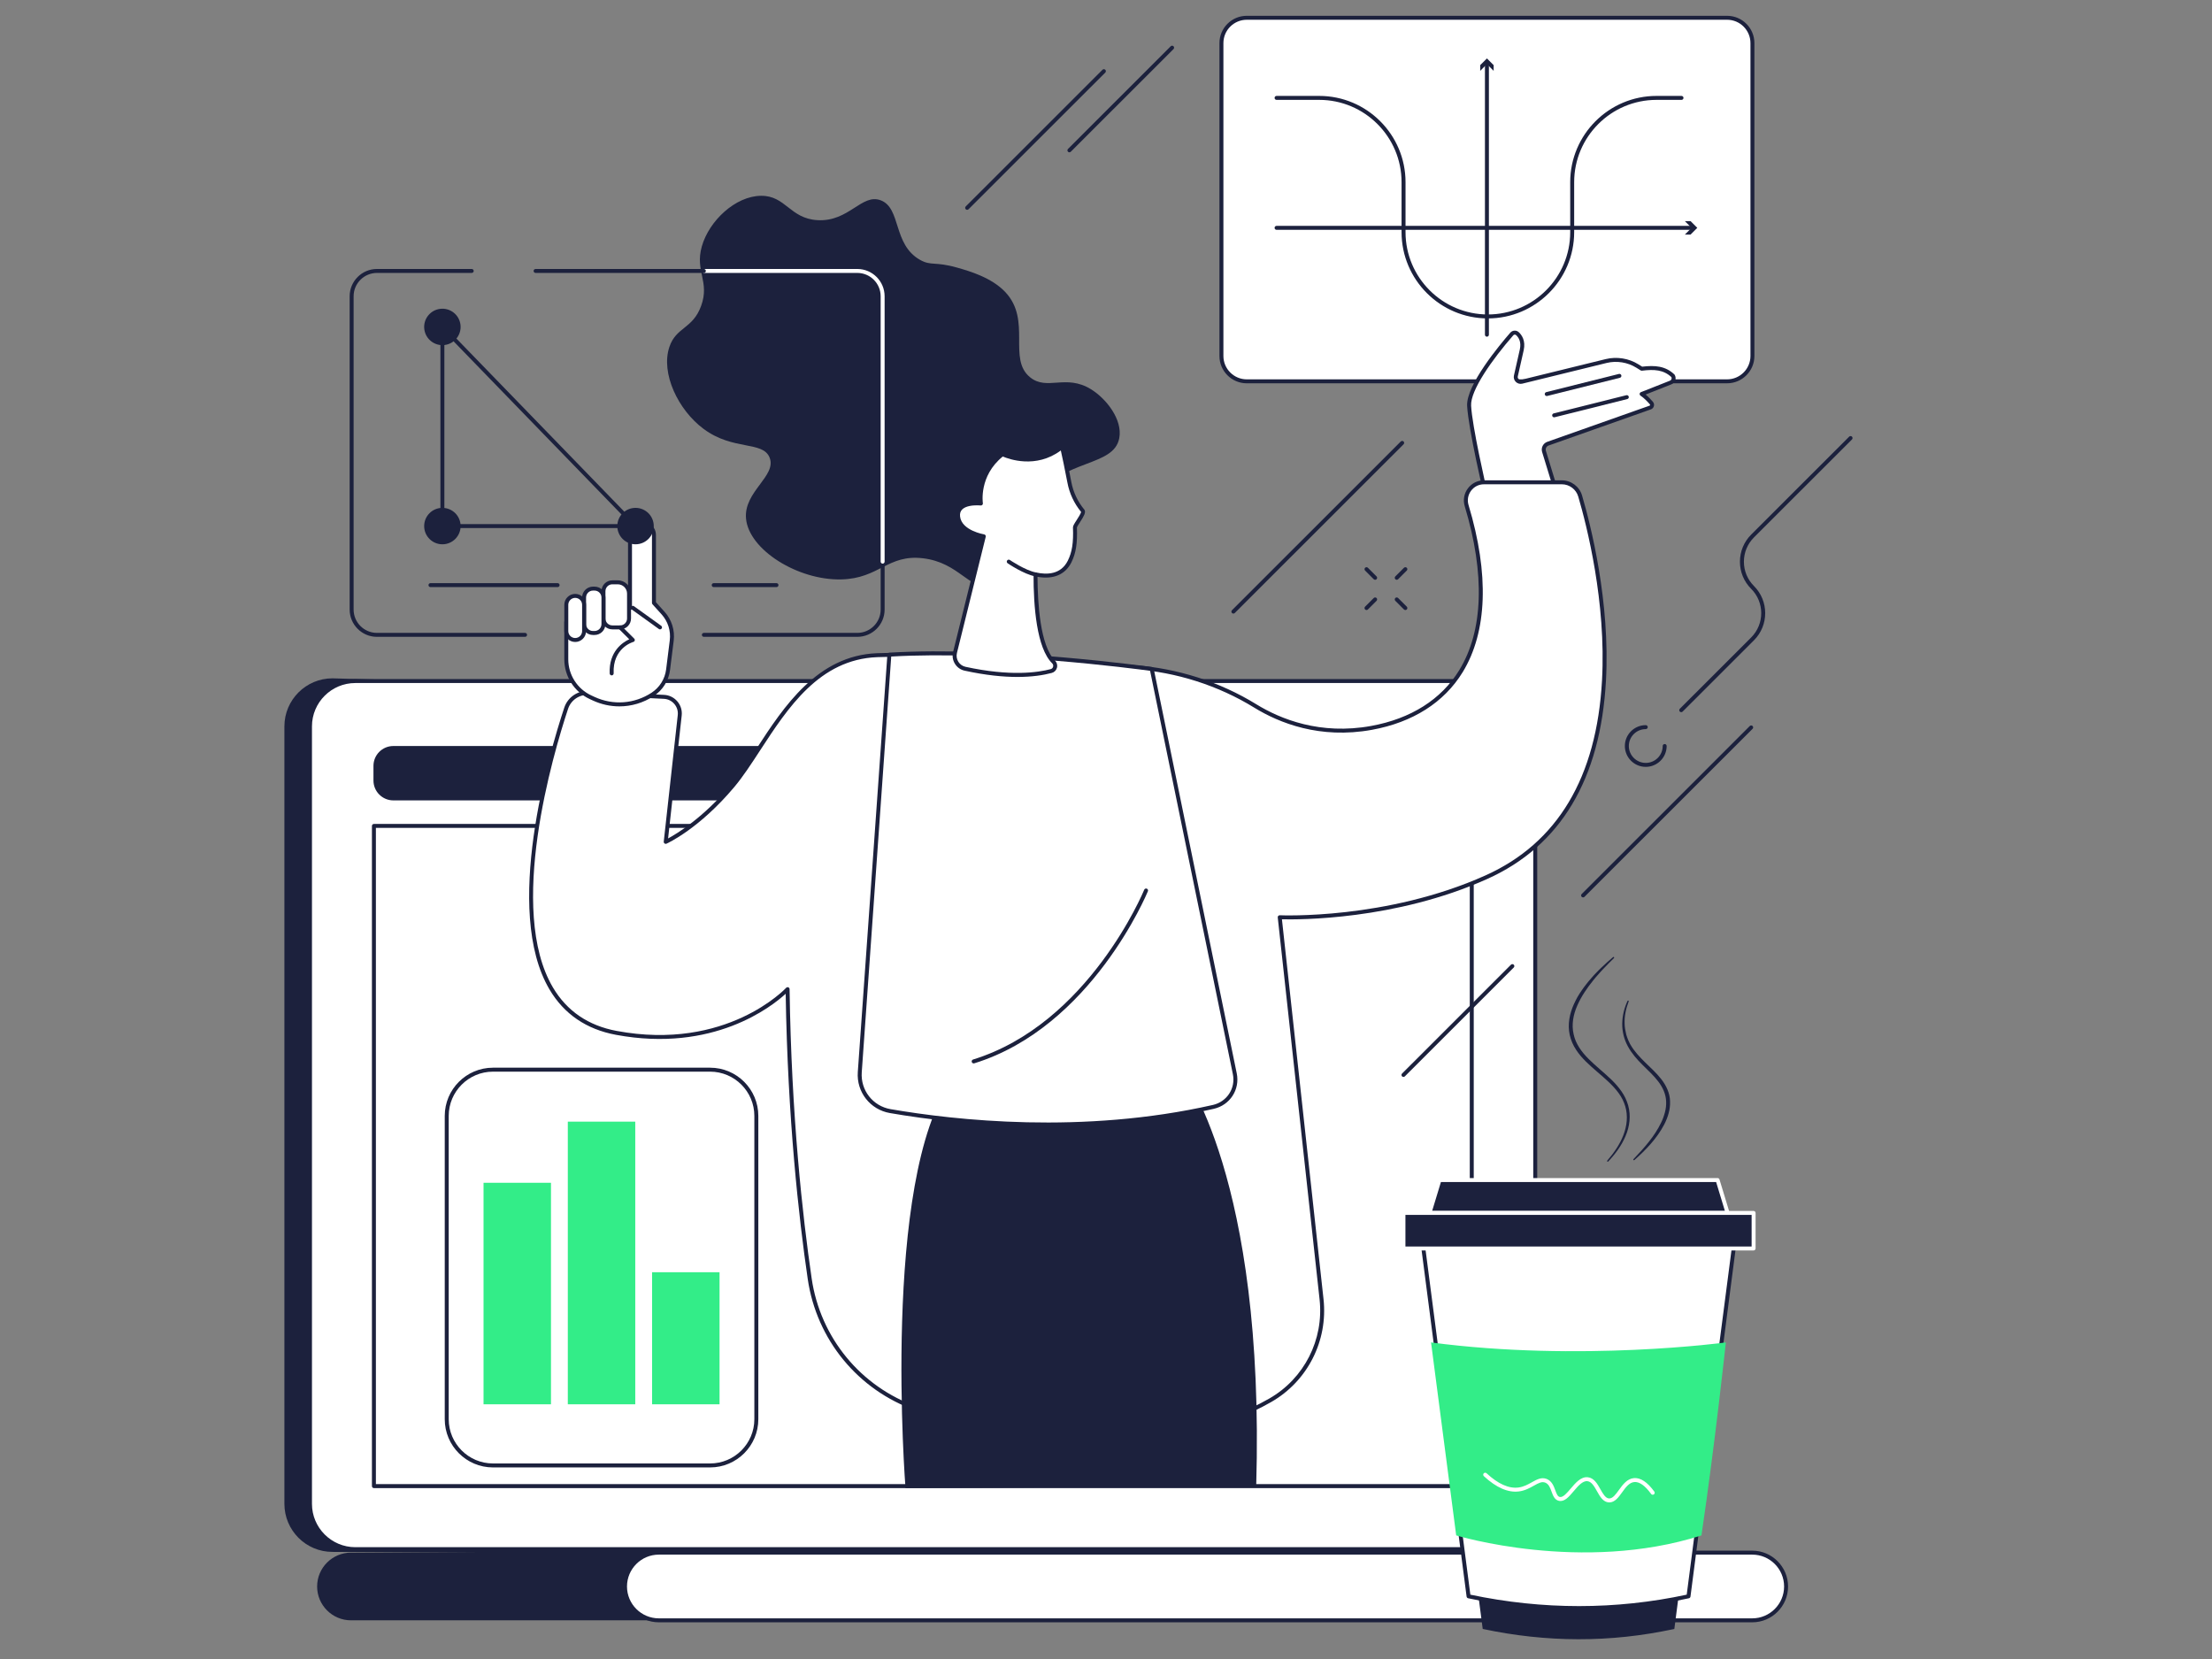 <svg width="560" height="420" viewBox="0 0 560 420" fill="none" xmlns="http://www.w3.org/2000/svg">
<rect x="0" y="0" width="560" height="420" fill="#808080" stroke="none"/>
<g clip-path="url(#clip0_1375_362)">
<g clip-path="url(#clip1_1375_362)">
<path d="M160.688 383.735C168.267 378.32 176.116 373.271 184.088 368.458C200.271 358.686 217.052 349.95 233.95 341.485C242.839 337.031 251.962 333.004 260.997 328.858C270.087 324.69 279.194 320.56 288.303 316.429C296.626 312.656 304.949 308.883 313.263 305.09C340.951 246.355 371.513 179.769 367.762 179.769L84.168 171.73C77.458 171.73 72 177.186 72 183.892V380.725C72 387.431 77.458 392.887 84.168 392.887L167.784 393.426C172.076 390.277 156.362 386.829 160.69 383.737L160.688 383.735Z" fill="#1C213D"/>
<path d="M377.186 172.418H89.956C83.615 172.418 78.476 177.555 78.476 183.892V380.723C78.476 387.06 83.615 392.197 89.956 392.197H377.186C383.526 392.197 388.666 387.06 388.666 380.723V183.892C388.666 177.555 383.526 172.418 377.186 172.418Z" fill="white"/>
<path d="M377.189 392.697H89.956C83.35 392.697 77.975 387.325 77.975 380.722V183.889C77.975 177.286 83.35 171.914 89.956 171.914H377.189C383.795 171.914 389.17 177.286 389.17 183.889V380.722C389.17 387.325 383.795 392.697 377.189 392.697ZM89.956 172.918C83.902 172.918 78.979 177.841 78.979 183.889V380.722C78.979 386.773 83.904 391.693 89.956 391.693H377.189C383.242 391.693 388.165 386.77 388.165 380.722V183.889C388.165 177.839 383.24 172.918 377.189 172.918H89.956Z" fill="#1C213D"/>
<path d="M206.114 393.073H88.857C84.129 393.073 80.285 396.918 80.285 401.641C80.285 406.364 84.132 410.209 88.857 410.209H209.617C214.344 410.209 206.116 393.07 206.116 393.07L206.114 393.073Z" fill="#1C213D"/>
<path d="M443.6 393.074H166.804C162.07 393.074 158.232 396.91 158.232 401.642C158.232 406.374 162.07 410.21 166.804 410.21H443.6C448.334 410.21 452.172 406.374 452.172 401.642C452.172 396.91 448.334 393.074 443.6 393.074Z" fill="white"/>
<path d="M443.6 410.713H166.804C161.8 410.713 157.729 406.643 157.729 401.642C157.729 396.64 161.8 392.57 166.804 392.57H443.6C448.604 392.57 452.675 396.64 452.675 401.642C452.675 406.643 448.604 410.713 443.6 410.713ZM166.804 393.574C162.353 393.574 158.733 397.192 158.733 401.642C158.733 406.091 162.353 409.709 166.804 409.709H443.6C448.051 409.709 451.671 406.091 451.671 401.642C451.671 397.192 448.051 393.574 443.6 393.574H166.804Z" fill="#1C213D"/>
<path d="M367.56 188.863H99.582C96.801 188.863 94.547 191.117 94.547 193.896V197.598C94.547 200.377 96.801 202.631 99.582 202.631H367.56C370.342 202.631 372.596 200.377 372.596 197.598V193.896C372.596 191.117 370.342 188.863 367.56 188.863Z" fill="#1C213D"/>
<path d="M363.701 198.99C365.484 198.569 366.588 196.784 366.167 195.002C365.746 193.22 363.96 192.117 362.177 192.537C360.394 192.958 359.29 194.743 359.711 196.525C360.132 198.307 361.918 199.411 363.701 198.99Z" fill="white"/>
<path d="M372.596 209.092H94.661V376.23H372.596V209.092Z" fill="white"/>
<path d="M372.596 376.733H94.661C94.385 376.733 94.16 376.509 94.16 376.232V209.095C94.16 208.818 94.385 208.594 94.661 208.594H372.598C372.874 208.594 373.099 208.818 373.099 209.095V376.232C373.099 376.509 372.874 376.733 372.598 376.733H372.596ZM95.162 375.729H372.095V209.593H95.162V375.729Z" fill="#1C213D"/>
<path d="M434.715 329.016H364.538L375.371 412.39C391.455 415.815 407.623 415.921 423.882 412.39L434.715 329.016Z" fill="#1C213D"/>
<path d="M439.901 308.43H359.352L371.787 404.128C390.249 408.06 408.805 408.179 427.468 404.128L439.903 308.43H439.901Z" fill="white"/>
<path d="M399.763 407.611C390.426 407.611 381.045 406.614 371.684 404.622C371.475 404.577 371.318 404.407 371.291 404.195L358.856 308.498C358.838 308.354 358.88 308.21 358.977 308.102C359.071 307.995 359.211 307.932 359.354 307.932H439.904C440.047 307.932 440.184 307.995 440.281 308.102C440.375 308.21 440.42 308.356 440.402 308.498L427.967 404.195C427.94 404.407 427.783 404.575 427.576 404.622C418.393 406.617 409.101 407.614 399.763 407.614V407.611ZM372.239 403.713C390.588 407.571 409.016 407.571 427.017 403.713L439.333 308.931H359.925L372.239 403.71V403.713Z" fill="#1C213D"/>
<path d="M434.832 298.742H364.424L361.891 307.068H437.362L434.832 298.742Z" fill="#1C213D"/>
<path d="M437.362 307.569H361.891C361.731 307.569 361.583 307.493 361.489 307.367C361.394 307.239 361.365 307.075 361.412 306.922L363.942 298.599C364.008 298.388 364.201 298.244 364.423 298.244H434.832C435.052 298.244 435.247 298.388 435.313 298.599L437.845 306.922C437.892 307.075 437.863 307.239 437.769 307.367C437.674 307.495 437.524 307.569 437.366 307.569H437.362ZM362.57 306.565H436.685L434.459 299.244H364.794L362.567 306.565H362.57Z" fill="white"/>
<path d="M443.95 307.068H355.305V316.07H443.95V307.068Z" fill="#1C213D"/>
<path d="M443.95 316.572H355.305C355.028 316.572 354.804 316.347 354.804 316.071V307.069C354.804 306.793 355.028 306.568 355.305 306.568H443.95C444.226 306.568 444.451 306.793 444.451 307.069V316.071C444.451 316.347 444.226 316.572 443.95 316.572ZM355.806 315.568H443.447V307.57H355.806V315.568Z" fill="white"/>
<path d="M362.289 339.857L368.657 388.708C368.657 388.708 400.43 398.395 430.751 388.708C434.238 365.061 436.924 339.857 436.924 339.857C436.924 339.857 400.088 344.855 362.289 339.857Z" fill="#33ED88"/>
<path d="M407.425 380.359C407.391 380.359 407.358 380.359 407.326 380.357C405.861 380.292 405.066 378.883 404.297 377.52C403.594 376.271 402.927 375.092 401.873 374.982C400.657 374.854 399.511 376.206 398.401 377.516C397.19 378.944 396.046 380.296 394.628 379.95C393.554 379.69 393.17 378.641 392.799 377.626C392.44 376.64 392.098 375.71 391.21 375.355C390.361 375.016 389.593 375.407 388.31 376.128C387.265 376.714 386.078 377.379 384.539 377.578C381.798 377.933 378.811 376.628 375.657 373.709C375.454 373.52 375.441 373.203 375.63 372.999C375.818 372.795 376.135 372.783 376.34 372.972C379.268 375.683 381.982 376.898 384.411 376.584C385.757 376.411 386.851 375.795 387.817 375.254C389.067 374.553 390.244 373.893 391.581 374.425C392.887 374.946 393.361 376.242 393.741 377.282C394.096 378.252 394.347 378.852 394.864 378.975C395.68 379.171 396.673 378.001 397.635 376.867C398.853 375.431 400.237 373.794 401.978 373.985C403.549 374.149 404.412 375.678 405.171 377.028C405.834 378.205 406.461 379.317 407.371 379.355C408.288 379.377 409.036 378.34 409.843 377.224C410.816 375.874 411.919 374.344 413.676 374.201C415.335 374.064 417.058 375.216 418.817 377.621C418.981 377.844 418.932 378.158 418.707 378.322C418.485 378.486 418.17 378.436 418.006 378.212C416.467 376.105 415.038 375.092 413.759 375.198C412.463 375.306 411.544 376.579 410.659 377.808C409.755 379.061 408.82 380.357 407.43 380.357L407.425 380.359Z" fill="white"/>
<path d="M408.605 242.548C407.697 243.462 406.766 244.345 405.899 245.29C405.452 245.748 405.025 246.229 404.609 246.714L403.971 247.43L403.365 248.172C401.762 250.152 400.311 252.273 399.311 254.577C398.295 256.861 397.823 259.415 398.385 261.813C398.879 264.232 400.403 266.316 402.187 268.095C403.976 269.892 406.02 271.473 407.899 273.285C408.841 274.188 409.721 275.178 410.481 276.263C411.245 277.346 411.836 278.568 412.195 279.854C412.926 282.442 412.566 285.233 411.526 287.632C410.499 290.055 408.919 292.175 407.144 294.055C407.081 294.123 406.975 294.125 406.908 294.062C406.843 294.001 406.838 293.898 406.897 293.831C408.566 291.892 410.056 289.772 410.971 287.407C411.425 286.231 411.73 285 411.831 283.753C411.928 282.509 411.813 281.249 411.454 280.063C411.097 278.877 410.533 277.755 409.791 276.746C409.058 275.731 408.189 274.812 407.272 273.934C405.432 272.178 403.376 270.61 401.513 268.766C400.58 267.848 399.706 266.844 398.981 265.721C398.248 264.605 397.698 263.347 397.405 262.026C397.104 260.708 397.091 259.331 397.3 258.009C397.502 256.683 397.913 255.406 398.461 254.204C398.585 253.896 398.731 253.602 398.888 253.312C399.041 253.02 399.185 252.724 399.349 252.439C399.691 251.879 400.014 251.307 400.403 250.779L400.965 249.975C401.158 249.712 401.365 249.461 401.562 249.202L402.167 248.437L402.805 247.7L403.445 246.965L404.115 246.26C404.562 245.791 405.018 245.328 405.495 244.89C406.418 243.983 407.4 243.138 408.38 242.296C408.45 242.236 408.555 242.245 408.614 242.314C408.67 242.379 408.667 242.478 408.607 242.541L408.602 242.546L408.605 242.548Z" fill="#1C213D"/>
<path d="M412.326 253.527C411.636 255.331 411.227 257.244 411.294 259.149C411.303 260.103 411.51 261.035 411.721 261.954C411.881 262.399 411.998 262.857 412.191 263.288L412.494 263.928C412.593 264.144 412.692 264.357 412.825 264.552C413.771 266.196 415.101 267.591 416.476 268.948C417.853 270.306 419.341 271.609 420.577 273.206C421.804 274.778 422.77 276.743 422.799 278.832C422.882 280.907 422.231 282.904 421.325 284.676C419.467 288.235 416.68 291.106 413.762 293.693C413.694 293.754 413.591 293.747 413.532 293.679C413.476 293.617 413.478 293.52 413.537 293.459C414.883 292.053 416.197 290.616 417.399 289.102C418.606 287.595 419.68 285.983 420.507 284.271C420.936 283.422 421.255 282.529 421.491 281.626C421.734 280.723 421.849 279.793 421.808 278.874C421.752 277.024 420.959 275.288 419.813 273.796C418.671 272.289 417.222 270.987 415.836 269.599C414.442 268.22 413.103 266.708 412.139 264.936C411.166 263.176 410.665 261.15 410.69 259.155C410.712 257.154 411.207 255.189 412.029 253.401C412.067 253.321 412.164 253.285 412.245 253.321C412.323 253.357 412.359 253.446 412.33 253.527H412.326Z" fill="#1C213D"/>
<path d="M315.634 4.5H437.238C440.777 4.5 443.651 7.373 443.651 10.91V90.125C443.651 93.662 440.777 96.535 437.238 96.535H315.634C312.095 96.535 309.221 93.662 309.221 90.125V10.91C309.221 7.373 312.095 4.5 315.634 4.5Z" fill="white"/>
<path d="M437.238 97.039H315.634C311.821 97.039 308.72 93.939 308.72 90.128V10.911C308.72 7.099 311.821 4 315.634 4H437.238C441.052 4 444.152 7.099 444.152 10.911V90.126C444.152 93.937 441.052 97.037 437.238 97.037V97.039ZM315.636 5.004C312.378 5.004 309.724 7.654 309.724 10.913V90.128C309.724 93.385 312.376 96.037 315.636 96.037H437.241C440.499 96.037 443.153 93.387 443.153 90.128V10.911C443.153 7.654 440.501 5.002 437.241 5.002H315.636V5.004Z" fill="#1C213D"/>
<path d="M376.436 85.238C376.159 85.238 375.935 85.014 375.935 84.737V15.936C375.935 15.66 376.159 15.435 376.436 15.435C376.712 15.435 376.937 15.66 376.937 15.936V84.737C376.937 85.014 376.712 85.238 376.436 85.238Z" fill="#1C213D"/>
<path d="M374.735 17.933L376.436 16.233L378.139 17.933V16.489L376.436 14.789L374.735 16.489V17.933Z" fill="#1C213D"/>
<path d="M428.547 58.183H323.179C322.903 58.183 322.678 57.959 322.678 57.682C322.678 57.406 322.903 57.182 323.179 57.182H428.547C428.823 57.182 429.048 57.406 429.048 57.682C429.048 57.959 428.823 58.183 428.547 58.183Z" fill="#1C213D"/>
<path d="M426.549 59.383L428.25 57.681L426.549 55.98H427.994L429.695 57.681L427.994 59.383H426.549Z" fill="#1C213D"/>
<path d="M376.674 80.61C364.626 80.61 354.826 70.814 354.826 58.773V46.12C354.826 34.632 345.474 25.285 333.981 25.285H323.179C322.903 25.285 322.678 25.06 322.678 24.784C322.678 24.508 322.903 24.283 323.179 24.283H333.981C346.029 24.283 355.831 34.08 355.831 46.122V58.776C355.831 70.264 365.183 79.611 376.677 79.611C388.17 79.611 397.522 70.266 397.522 58.776V46.122C397.522 34.08 407.324 24.283 419.37 24.283H425.698C425.974 24.283 426.199 24.508 426.199 24.784C426.199 25.06 425.974 25.285 425.698 25.285H419.37C407.876 25.285 398.524 34.632 398.524 46.12V58.773C398.524 70.814 388.723 80.61 376.674 80.61Z" fill="#1C213D"/>
<path d="M250.428 148.027C245.448 149.574 242.911 142.448 233.698 141.339C224.726 140.258 222.609 146.477 212.956 146.688C201.952 146.931 189.601 139.185 188.868 131.306C188.23 124.443 196.692 120.515 194.838 115.852C193.131 111.554 185.65 114.161 178.138 108.593C171.692 103.816 167.229 94.505 169.463 87.835C171.161 82.761 175.361 83.305 177.491 77.468C179.75 71.28 175.889 68.702 177.673 62.391C179.511 55.891 186.194 49.632 192.654 49.569C198.917 49.506 199.941 55.314 206.932 55.734C214.94 56.217 218.176 48.868 222.991 50.719C228.184 52.713 226 61.863 232.896 65.773C235.768 67.401 236.584 66.114 242.397 67.774C245.36 68.621 251.048 70.245 254.542 73.98C261.236 81.137 255.016 90.867 260.8 95.529C265.107 99.003 269.813 94.61 276.19 98.538C280.131 100.964 284.239 106.278 283.358 110.92C281.969 118.224 269.714 116.003 261.135 126.293C253.275 135.722 256.409 146.17 250.43 148.029L250.428 148.027Z" fill="#1C213D"/>
<path d="M167.096 228.255C167.081 228.255 167.063 228.255 167.047 228.253C166.771 228.226 166.571 227.981 166.598 227.705L168.038 213.08C168.065 212.804 168.305 212.608 168.586 212.631C168.863 212.658 169.063 212.902 169.036 213.179L167.595 227.804C167.571 228.062 167.35 228.258 167.096 228.258V228.255Z" fill="#1C213D"/>
<path d="M423.54 95.155C421.302 93.035 418.685 92.97 415.624 93.349L414.546 92.675C412.179 91.198 409.317 90.739 406.609 91.404L385.269 96.642C384.375 96.862 383.564 96.067 383.766 95.168C384.173 93.378 384.784 90.692 385.256 88.57C385.739 86.398 384.88 85.12 384.157 84.464C383.743 84.089 383.105 84.13 382.739 84.55C380.377 87.256 371.654 97.612 371.931 102.735C372.25 108.657 376.315 125.901 376.315 125.901H394.453L390.896 114.29C390.646 113.477 391.082 112.61 391.887 112.327L417.784 103.173C418.249 103.009 418.404 102.429 418.082 102.052C417.507 101.378 416.597 100.417 415.606 99.748L422.97 96.839C423.639 96.574 423.913 95.775 423.545 95.155H423.54Z" fill="white"/>
<path d="M394.448 126.402H376.31C376.077 126.402 375.874 126.242 375.823 126.015C375.656 125.31 371.744 108.661 371.425 102.761C371.142 97.501 379.721 87.24 382.357 84.221C382.624 83.914 382.997 83.732 383.402 83.709C383.802 83.678 384.193 83.822 384.492 84.093C385.197 84.736 386.298 86.184 385.743 88.68C385.271 90.802 384.66 93.49 384.254 95.28C384.195 95.534 384.269 95.783 384.454 95.965C384.64 96.147 384.892 96.217 385.146 96.154L406.486 90.916C409.308 90.222 412.344 90.71 414.809 92.248L415.739 92.828C418.988 92.444 421.626 92.648 423.884 94.788C423.918 94.82 423.947 94.856 423.97 94.896C424.219 95.318 424.273 95.826 424.114 96.289C423.954 96.754 423.603 97.122 423.147 97.302L416.615 99.882C417.35 100.491 417.999 101.187 418.456 101.721C418.714 102.025 418.808 102.433 418.705 102.817C418.602 103.199 418.318 103.507 417.943 103.639L392.046 112.794C391.496 112.989 391.197 113.578 391.368 114.137L394.925 125.748C394.972 125.901 394.943 126.065 394.848 126.193C394.754 126.321 394.603 126.397 394.444 126.397L394.448 126.402ZM376.71 125.398H393.77L390.413 114.436C390.085 113.362 390.655 112.228 391.716 111.853L417.613 102.698C417.698 102.667 417.73 102.6 417.739 102.561C417.75 102.523 417.757 102.449 417.696 102.377C417.132 101.717 416.26 100.796 415.321 100.163C415.166 100.06 415.083 99.878 415.103 99.693C415.123 99.509 415.245 99.35 415.418 99.282L422.781 96.374C422.963 96.302 423.105 96.154 423.168 95.97C423.224 95.803 423.213 95.624 423.138 95.467C421.13 93.603 418.795 93.463 415.687 93.847C415.573 93.861 415.458 93.836 415.359 93.775L414.281 93.102C412.043 91.705 409.292 91.265 406.728 91.891L385.388 97.129C384.797 97.275 384.186 97.106 383.752 96.679C383.321 96.255 383.141 95.649 383.276 95.058C383.683 93.268 384.294 90.584 384.766 88.462C385.188 86.562 384.485 85.441 383.82 84.835C383.721 84.747 383.595 84.7 383.463 84.709C383.328 84.716 383.204 84.778 383.117 84.879C377.814 90.952 372.223 98.826 372.432 102.707C372.717 108.028 376.113 122.813 376.713 125.398H376.71Z" fill="#1C213D"/>
<path d="M393.453 105.647C393.228 105.647 393.024 105.495 392.968 105.268C392.9 104.998 393.064 104.726 393.332 104.659L411.733 100.055C412.002 99.985 412.274 100.152 412.342 100.419C412.409 100.688 412.245 100.96 411.978 101.027L393.577 105.632C393.536 105.643 393.496 105.647 393.455 105.647H393.453Z" fill="#1C213D"/>
<path d="M391.579 100.26C391.354 100.26 391.149 100.107 391.093 99.88C391.026 99.611 391.19 99.339 391.457 99.272L409.858 94.668C410.128 94.6 410.4 94.764 410.467 95.031C410.535 95.301 410.371 95.573 410.103 95.64L391.702 100.244C391.662 100.255 391.621 100.26 391.581 100.26H391.579Z" fill="#1C213D"/>
<path d="M149.051 175.43C154.203 175.74 162.839 176.164 168.09 176.418C170.523 176.535 172.348 178.677 172.081 181.099L168.535 213.13C168.535 213.13 176.638 209.487 185.513 198.922C194.387 188.357 202.382 166.639 222.036 165.871C234.541 165.382 265.916 167.383 287.088 168.903C297.961 169.685 308.506 173.016 317.791 178.727C324.537 182.875 334.554 186.583 347.223 184.279C370.479 180.05 380.984 160.153 371.302 128.017C370.414 125.075 372.607 122.105 375.684 122.105H395.408C397.549 122.105 399.432 123.516 400.035 125.571C404.529 140.89 419.546 202.628 376.31 222.066C350.796 233.538 323.977 232.215 323.977 232.215L334.57 328.949C335.702 339.286 330.615 349.326 321.591 354.498C312.117 359.926 297.31 364.912 275.28 364.182C256.888 363.574 242.594 360.317 232.042 356.614C217.605 351.545 207.202 338.866 204.988 323.734C202.604 307.437 199.847 282.162 199.393 250.425C199.393 250.425 184.448 266.786 156.012 261.491C120.893 254.948 137.894 195.733 143.332 179.306C144.139 176.867 146.485 175.282 149.051 175.437V175.43Z" fill="white"/>
<path d="M279.601 364.752C278.174 364.752 276.729 364.727 275.264 364.68C259.328 364.152 244.731 361.596 231.876 357.082C217.237 351.941 206.743 339.189 204.491 323.8C202.218 308.261 199.418 283.185 198.908 251.588C195.321 254.876 180.538 266.561 155.92 261.977C148.448 260.585 142.795 256.722 139.114 250.496C127.29 230.483 138.988 190.822 142.856 179.144C143.732 176.494 146.303 174.76 149.082 174.93C154.311 175.245 163.252 175.683 168.117 175.916C169.431 175.979 170.627 176.566 171.48 177.565C172.337 178.567 172.728 179.84 172.581 181.152L169.137 212.26C171.391 211.049 178.042 207.036 185.129 198.598C187.27 196.049 189.374 192.821 191.6 189.405C198.411 178.96 206.889 165.958 222.016 165.367C234.258 164.889 264.179 166.753 287.124 168.399C298.114 169.188 308.812 172.61 318.054 178.295C324.222 182.088 334.273 186.12 347.133 183.782C357.184 181.953 364.895 177.069 369.434 169.655C375.524 159.708 376.002 145.359 370.821 128.16C370.351 126.599 370.639 124.955 371.61 123.648C372.576 122.347 374.061 121.602 375.683 121.602H395.408C397.754 121.602 399.855 123.176 400.518 125.429C402.704 132.88 407.672 152.366 406.573 172.301C405.198 197.277 395.086 214.173 376.517 222.521C353.258 232.978 328.624 232.837 324.539 232.733L335.068 328.892C336.223 339.443 331.031 349.662 321.84 354.931C310.454 361.455 296.26 364.754 279.598 364.754L279.601 364.752ZM199.393 249.919C199.454 249.919 199.512 249.93 199.571 249.953C199.764 250.024 199.892 250.209 199.894 250.413C200.352 282.505 203.188 307.957 205.485 323.656C207.682 338.675 217.922 351.119 232.209 356.137C244.967 360.617 259.463 363.155 275.298 363.678C293.649 364.282 309.144 361.051 321.341 354.059C330.186 348.99 335.183 339.153 334.073 328.999L323.481 232.266C323.465 232.12 323.514 231.974 323.613 231.869C323.714 231.761 323.856 231.705 324.004 231.711C324.271 231.727 351.002 232.893 376.108 221.605C394.307 213.423 404.221 196.815 405.573 172.244C406.661 152.465 401.729 133.112 399.556 125.709C399.019 123.881 397.316 122.603 395.41 122.603H375.686C374.385 122.603 373.194 123.203 372.418 124.245C371.639 125.294 371.407 126.614 371.785 127.868C377.052 145.35 376.537 159.98 370.293 170.176C365.599 177.841 357.653 182.888 347.315 184.768C334.143 187.164 323.849 183.034 317.53 179.148C308.423 173.547 297.885 170.176 287.054 169.399C264.134 167.753 234.256 165.893 222.059 166.369C207.451 166.94 199.478 179.166 192.445 189.953C190.2 193.394 188.081 196.646 185.9 199.242C177.053 209.776 169.078 213.434 168.744 213.585C168.58 213.659 168.389 213.639 168.242 213.533C168.096 213.427 168.02 213.252 168.038 213.073L171.584 181.042C171.698 180.008 171.391 179.007 170.716 178.216C170.045 177.428 169.103 176.968 168.069 176.918C163.202 176.685 154.257 176.244 149.024 175.93C146.676 175.779 144.545 177.239 143.811 179.458C139.977 191.036 128.371 230.337 139.982 249.986C143.507 255.951 148.932 259.655 156.106 260.991C183.945 266.179 198.878 250.242 199.024 250.083C199.121 249.977 199.256 249.919 199.395 249.919H199.393Z" fill="#1C213D"/>
<path d="M167.863 155.2L165.557 152.646V135.454C165.557 133.78 164.2 132.424 162.526 132.424C160.852 132.424 159.495 133.78 159.495 135.454V153.967L143.363 157.475V166.925C143.363 171.042 145.756 174.784 149.493 176.513L150.295 176.884C155.133 179.123 160.784 178.705 165.24 175.779C167.391 174.366 168.813 172.082 169.132 169.531L170.053 162.166C170.37 159.635 169.568 157.091 167.858 155.197L167.863 155.2Z" fill="white"/>
<path d="M156.792 178.827C154.52 178.827 152.237 178.335 150.086 177.34L149.284 176.97C145.383 175.166 142.862 171.223 142.862 166.926V157.475C142.862 157.24 143.026 157.035 143.258 156.986L158.994 153.563V135.454C158.994 133.507 160.578 131.924 162.526 131.924C164.474 131.924 166.058 133.507 166.058 135.454V152.456L168.233 154.866C170.042 156.869 170.889 159.555 170.555 162.235L169.633 169.599C169.296 172.301 167.795 174.708 165.517 176.204C162.863 177.947 159.836 178.829 156.789 178.829L156.792 178.827ZM143.867 157.88V166.926C143.867 170.834 146.159 174.419 149.707 176.06L150.509 176.431C155.223 178.612 160.627 178.212 164.969 175.362C167 174.028 168.337 171.881 168.64 169.471L169.561 162.106C169.86 159.717 169.105 157.323 167.492 155.535L165.187 152.981C165.103 152.889 165.056 152.77 165.056 152.645V135.452C165.056 134.057 163.921 132.923 162.526 132.923C161.131 132.923 159.996 134.057 159.996 135.452V153.965C159.996 154.201 159.832 154.405 159.6 154.455L143.864 157.877L143.867 157.88Z" fill="#1C213D"/>
<path d="M155.025 147.42H156.398C157.973 147.42 159.252 148.698 159.252 150.272V156.581C159.252 157.823 158.243 158.831 157 158.831H155.027C153.785 158.831 152.776 157.823 152.776 156.581V149.673C152.776 148.431 153.785 147.422 155.027 147.422L155.025 147.42Z" fill="white"/>
<path d="M156.998 159.335H155.025C153.506 159.335 152.271 158.1 152.271 156.582V149.673C152.271 148.155 153.506 146.92 155.025 146.92H156.398C158.248 146.92 159.753 148.425 159.753 150.273V156.582C159.753 158.1 158.517 159.335 156.998 159.335ZM155.025 147.924C154.059 147.924 153.275 148.708 153.275 149.673V156.582C153.275 157.548 154.061 158.331 155.025 158.331H156.998C157.964 158.331 158.749 157.548 158.749 156.582V150.273C158.749 148.977 157.695 147.924 156.396 147.924H155.023H155.025Z" fill="#1C213D"/>
<path d="M150.52 149.014H150.123C148.879 149.014 147.871 150.021 147.871 151.264V158C147.871 159.242 148.879 160.25 150.123 160.25H150.52C151.764 160.25 152.772 159.242 152.772 158V151.264C152.772 150.021 151.764 149.014 150.52 149.014Z" fill="white"/>
<path d="M150.52 160.754H150.123C148.604 160.754 147.368 159.519 147.368 158V151.267C147.368 149.749 148.604 148.514 150.123 148.514H150.52C152.039 148.514 153.275 149.749 153.275 151.267V158C153.275 159.519 152.039 160.754 150.52 160.754ZM150.123 149.515C149.156 149.515 148.372 150.299 148.372 151.265V157.998C148.372 158.964 149.156 159.748 150.123 159.748H150.52C151.486 159.748 152.271 158.964 152.271 157.998V151.265C152.271 150.299 151.486 149.515 150.52 149.515H150.123Z" fill="#1C213D"/>
<path d="M145.62 162.026C144.375 162.026 143.368 161.017 143.368 159.775V153.112C143.368 151.867 144.377 150.861 145.62 150.861C146.862 150.861 147.871 151.87 147.871 153.112V159.775C147.871 161.02 146.862 162.026 145.62 162.026Z" fill="white"/>
<path d="M145.62 162.526C144.101 162.526 142.865 161.291 142.865 159.773V153.109C142.865 151.591 144.101 150.355 145.62 150.355C147.139 150.355 148.374 151.591 148.374 153.109V159.773C148.374 161.291 147.139 162.526 145.62 162.526ZM145.62 151.362C144.653 151.362 143.869 152.145 143.869 153.111V159.775C143.869 160.741 144.656 161.524 145.62 161.524C146.584 161.524 147.37 160.741 147.37 159.775V153.111C147.37 152.148 146.584 151.362 145.62 151.362Z" fill="#1C213D"/>
<path d="M167.096 159.335C166.995 159.335 166.892 159.304 166.804 159.241L159.915 154.286C159.69 154.125 159.639 153.81 159.8 153.586C159.962 153.361 160.277 153.309 160.501 153.471L167.391 158.426C167.616 158.587 167.667 158.902 167.505 159.126C167.407 159.263 167.254 159.335 167.099 159.335H167.096Z" fill="#1C213D"/>
<path d="M154.854 170.982C154.587 170.982 154.365 170.771 154.353 170.504C154.102 164.88 157.695 162.585 159.308 161.842L156.641 159.189C156.445 158.994 156.443 158.675 156.641 158.479C156.836 158.284 157.153 158.282 157.351 158.479L160.56 161.673C160.686 161.799 160.737 161.983 160.69 162.156C160.645 162.329 160.51 162.464 160.339 162.513C160.126 162.574 155.07 164.078 155.356 170.461C155.367 170.738 155.153 170.973 154.877 170.985C154.87 170.985 154.861 170.985 154.854 170.985V170.982Z" fill="#1C213D"/>
<path d="M229.244 376.74C229.244 376.74 223.056 298.561 240.922 273.62L299.172 271.172C299.172 271.172 320.316 297.826 318.027 376.228L229.242 376.738L229.244 376.74Z" fill="#1C213D"/>
<path d="M225.157 165.736L217.663 271.442C217.324 276.217 220.654 280.479 225.375 281.292C240.365 283.875 273.545 287.846 307.169 280.226C310.964 279.365 313.393 275.66 312.611 271.851L291.586 169.375C291.586 169.375 253.67 164.018 225.157 165.736Z" fill="white"/>
<path d="M265.038 285.182C248.569 285.182 234.435 283.361 225.292 281.786C220.299 280.926 216.807 276.464 217.165 271.406L224.659 165.7C224.677 165.449 224.877 165.251 225.128 165.235C253.362 163.528 291.276 168.824 291.656 168.878C291.865 168.907 292.033 169.067 292.076 169.273L313.102 271.749C313.942 275.846 311.385 279.785 307.279 280.715C292.62 284.037 278.093 285.182 265.035 285.182H265.038ZM225.627 166.21L218.165 271.475C217.843 276.019 220.98 280.026 225.461 280.798C241.781 283.61 274.084 287.21 307.057 279.736C310.625 278.927 312.848 275.507 312.12 271.951L291.164 169.824C287.285 169.296 252.257 164.681 225.625 166.212L225.627 166.21Z" fill="#1C213D"/>
<path d="M246.495 269.213C246.282 269.213 246.082 269.076 246.017 268.861C245.936 268.596 246.084 268.315 246.347 268.234C275.642 259.181 289.539 225.589 289.676 225.252C289.78 224.996 290.074 224.873 290.33 224.976C290.586 225.079 290.712 225.371 290.607 225.63C290.467 225.973 276.388 260.003 246.644 269.196C246.594 269.211 246.545 269.218 246.495 269.218V269.213Z" fill="#1C213D"/>
<path d="M274.124 129.34C272.39 127.258 271.219 124.762 270.72 122.101C269.833 117.358 268.866 113.16 268.866 113.16C261.777 119.033 253.789 114.993 253.789 114.993C247.117 120.176 248.324 127.473 248.324 127.473C248.324 127.473 242.118 126.793 242.551 130.797C242.983 134.77 248.967 135.767 249.057 135.781L241.769 165.193C241.313 167.033 242.462 168.899 244.315 169.303C255.535 171.751 262.568 170.833 266.123 169.885C267.161 169.609 267.478 168.324 266.711 167.569C262.799 163.706 262.139 152.668 262.152 145.42C265.772 146.227 269.111 145.508 270.77 142.179C271.954 139.801 272.271 137.299 272.131 133.542C272.107 132.881 274.554 130.105 274.122 129.342L274.124 129.34Z" fill="white"/>
<path d="M257.571 171.378C253.984 171.378 249.565 170.958 244.21 169.79C243.185 169.565 242.313 168.95 241.758 168.056C241.199 167.158 241.03 166.095 241.284 165.069L248.446 136.166C246.882 135.814 242.448 134.493 242.055 130.848C241.94 129.797 242.219 128.928 242.88 128.268C244.176 126.974 246.619 126.891 247.762 126.931C247.621 125.006 247.715 119.073 253.483 114.592C253.636 114.473 253.845 114.453 254.018 114.541C254.095 114.581 261.806 118.359 268.55 112.771C268.685 112.659 268.867 112.625 269.031 112.681C269.195 112.737 269.32 112.874 269.359 113.045C269.368 113.087 270.336 117.308 271.217 122.006C271.7 124.58 272.839 127.005 274.513 129.018C274.534 129.04 274.549 129.065 274.565 129.092C274.94 129.757 274.381 130.713 273.41 132.209C273.098 132.69 272.671 133.35 272.637 133.548C272.788 137.566 272.392 140.054 271.226 142.399C269.698 145.467 266.669 146.742 262.662 146.028C262.685 152.613 263.321 163.508 267.071 167.209C267.565 167.699 267.756 168.386 267.581 169.049C267.408 169.698 266.914 170.192 266.26 170.365C264.215 170.91 261.359 171.378 257.575 171.378H257.571ZM247.329 127.928C246.241 127.928 244.486 128.081 243.59 128.977C243.149 129.42 242.974 129.995 243.055 130.74C243.444 134.322 249.084 135.275 249.142 135.284C249.281 135.306 249.403 135.385 249.481 135.502C249.558 135.618 249.585 135.762 249.551 135.899L242.264 165.311C242.075 166.073 242.201 166.861 242.615 167.528C243.026 168.191 243.671 168.647 244.428 168.811C255.802 171.292 262.824 170.243 265.999 169.397C266.307 169.314 266.53 169.094 266.611 168.79C266.694 168.478 266.602 168.155 266.366 167.921C262.445 164.049 261.64 153.545 261.658 145.413C261.658 145.26 261.728 145.116 261.847 145.022C261.966 144.928 262.121 144.892 262.269 144.925C264.97 145.527 268.561 145.5 270.329 141.952C271.415 139.771 271.781 137.417 271.637 133.557C271.621 133.146 271.947 132.625 272.57 131.663C272.961 131.059 273.68 129.95 273.682 129.581C271.931 127.455 270.741 124.901 270.233 122.19C269.579 118.698 268.876 115.47 268.559 114.042C262.245 118.74 255.369 116.216 253.87 115.571C247.769 120.501 248.816 127.32 248.828 127.387C248.852 127.542 248.805 127.699 248.697 127.814C248.589 127.928 248.434 127.987 248.279 127.969C248.268 127.969 247.888 127.928 247.336 127.928H247.329Z" fill="#1C213D"/>
<path d="M262.157 145.918C262.128 145.918 262.096 145.916 262.065 145.909C259.2 145.379 255.265 142.713 255.099 142.601C254.87 142.444 254.811 142.131 254.967 141.905C255.124 141.676 255.434 141.617 255.663 141.772C255.701 141.799 259.589 144.431 262.245 144.923C262.517 144.973 262.696 145.235 262.647 145.507C262.602 145.75 262.391 145.918 262.155 145.918H262.157Z" fill="#1C213D"/>
<path d="M132.93 161.227H95.432C91.621 161.227 88.52 158.127 88.52 154.318V75.002C88.52 71.193 91.621 68.094 95.432 68.094H119.421C119.697 68.094 119.922 68.318 119.922 68.595C119.922 68.871 119.697 69.095 119.421 69.095H95.432C92.174 69.095 89.522 71.746 89.522 75.002V154.318C89.522 157.575 92.174 160.225 95.432 160.225H132.93C133.207 160.225 133.431 160.45 133.431 160.726C133.431 161.002 133.207 161.227 132.93 161.227Z" fill="#1C213D"/>
<path d="M217.041 161.227H178.192C177.916 161.227 177.691 161.002 177.691 160.726C177.691 160.45 177.916 160.225 178.192 160.225H217.041C220.299 160.225 222.951 157.575 222.951 154.318V142.188C222.951 141.912 223.175 141.688 223.452 141.688C223.728 141.688 223.953 141.912 223.953 142.188V154.318C223.953 158.127 220.852 161.227 217.041 161.227Z" fill="#1C213D"/>
<path d="M223.452 142.689C223.175 142.689 222.951 142.465 222.951 142.188V75.002C222.951 71.746 220.299 69.095 217.041 69.095H178.192C177.916 69.095 177.691 68.871 177.691 68.595C177.691 68.318 177.916 68.094 178.192 68.094H217.041C220.852 68.094 223.953 71.193 223.953 75.002V142.188C223.953 142.465 223.728 142.689 223.452 142.689Z" fill="white"/>
<path d="M178.192 69.095H135.591C135.315 69.095 135.09 68.871 135.09 68.595C135.09 68.318 135.315 68.094 135.591 68.094H178.192C178.469 68.094 178.693 68.318 178.693 68.595C178.693 68.871 178.469 69.095 178.192 69.095Z" fill="#1C213D"/>
<path d="M196.58 148.633H180.684C180.408 148.633 180.183 148.408 180.183 148.132C180.183 147.855 180.408 147.631 180.684 147.631H196.58C196.856 147.631 197.081 147.855 197.081 148.132C197.081 148.408 196.856 148.633 196.58 148.633Z" fill="#1C213D"/>
<path d="M141.166 148.633H108.979C108.703 148.633 108.478 148.408 108.478 148.132C108.478 147.855 108.703 147.631 108.979 147.631H141.166C141.442 147.631 141.667 147.855 141.667 148.132C141.667 148.408 141.442 148.633 141.166 148.633Z" fill="#1C213D"/>
<path d="M160.893 133.686H111.995C111.719 133.686 111.494 133.461 111.494 133.185V82.769C111.494 82.565 111.618 82.381 111.806 82.304C111.995 82.228 112.213 82.273 112.355 82.419L161.252 132.835C161.392 132.981 161.432 133.194 161.353 133.381C161.275 133.567 161.093 133.686 160.891 133.686H160.893ZM112.499 132.682H159.709L112.499 84.004V132.682Z" fill="#1C213D"/>
<path d="M116.611 133.185C116.611 135.732 114.546 137.796 111.997 137.796C109.449 137.796 107.384 135.732 107.384 133.185C107.384 130.638 109.449 128.574 111.997 128.574C114.546 128.574 116.611 130.638 116.611 133.185Z" fill="#1C213D"/>
<path d="M165.508 133.185C165.508 135.732 163.443 137.796 160.895 137.796C158.347 137.796 156.282 135.732 156.282 133.185C156.282 130.638 158.347 128.574 160.895 128.574C163.443 128.574 165.508 130.638 165.508 133.185Z" fill="#1C213D"/>
<path d="M112.561 87.343C115.089 87.032 116.887 84.731 116.575 82.203C116.264 79.676 113.962 77.879 111.433 78.19C108.904 78.502 107.107 80.803 107.418 83.33C107.73 85.858 110.032 87.654 112.561 87.343Z" fill="#1C213D"/>
<path d="M179.772 371.499H124.803C118.071 371.499 112.595 366.026 112.595 359.297V282.503C112.595 275.774 118.071 270.301 124.803 270.301H179.772C186.504 270.301 191.98 275.774 191.98 282.503V359.297C191.98 366.026 186.504 371.499 179.772 371.499ZM124.803 271.305C118.626 271.305 113.599 276.329 113.599 282.503V359.297C113.599 365.471 118.626 370.495 124.803 370.495H179.772C185.949 370.495 190.975 365.471 190.975 359.297V282.503C190.975 276.329 185.949 271.305 179.772 271.305H124.803Z" fill="#1C213D"/>
<path d="M139.489 299.438H122.414V355.518H139.489V299.438Z" fill="#33ED88"/>
<path d="M160.825 283.961H143.75V355.518H160.825V283.961Z" fill="#33ED88"/>
<path d="M182.163 322.084H165.087V355.519H182.163V322.084Z" fill="#33ED88"/>
<path d="M400.78 227.189C400.652 227.189 400.524 227.14 400.425 227.043C400.23 226.848 400.23 226.529 400.425 226.334L442.98 183.801C443.175 183.605 443.494 183.605 443.69 183.801C443.885 183.996 443.885 184.315 443.69 184.511L401.135 227.043C401.037 227.142 400.909 227.189 400.78 227.189Z" fill="#1C213D"/>
<path d="M355.305 272.641C355.177 272.641 355.049 272.592 354.95 272.495C354.754 272.3 354.754 271.981 354.95 271.786L382.521 244.229C382.716 244.033 383.035 244.033 383.231 244.229C383.426 244.424 383.426 244.743 383.231 244.938L355.66 272.495C355.561 272.594 355.433 272.641 355.305 272.641Z" fill="#1C213D"/>
<path d="M425.626 180.294C425.498 180.294 425.37 180.245 425.271 180.148C425.075 179.953 425.075 179.634 425.271 179.438L443.334 161.384C446.73 157.99 446.73 152.465 443.334 149.071C441.501 147.239 440.49 144.8 440.49 142.206C440.49 139.612 441.501 137.175 443.334 135.34L468.144 110.543C468.339 110.348 468.658 110.348 468.854 110.543C469.049 110.738 469.049 111.057 468.854 111.253L444.045 136.05C442.4 137.694 441.494 139.881 441.494 142.206C441.494 144.53 442.4 146.718 444.045 148.362C447.833 152.148 447.833 158.307 444.045 162.093L425.981 180.148C425.882 180.247 425.754 180.294 425.626 180.294Z" fill="#1C213D"/>
<path d="M312.248 155.338C312.12 155.338 311.992 155.288 311.893 155.192C311.697 154.996 311.697 154.678 311.893 154.482L354.627 111.77C354.822 111.574 355.141 111.574 355.337 111.77C355.532 111.965 355.532 112.284 355.337 112.479L312.603 155.192C312.504 155.291 312.376 155.338 312.248 155.338Z" fill="#1C213D"/>
<path d="M244.846 53.118C244.718 53.118 244.59 53.069 244.491 52.972C244.295 52.777 244.295 52.458 244.491 52.263L279.109 17.662C279.304 17.467 279.623 17.467 279.819 17.662C280.014 17.858 280.014 18.177 279.819 18.372L245.201 52.972C245.102 53.071 244.974 53.118 244.846 53.118Z" fill="#1C213D"/>
<path d="M416.649 194.142C413.732 194.142 411.357 191.773 411.357 188.862C411.357 185.951 413.73 183.582 416.649 183.582C416.925 183.582 417.15 183.807 417.15 184.083C417.15 184.359 416.925 184.584 416.649 184.584C414.285 184.584 412.361 186.504 412.361 188.862C412.361 191.22 414.285 193.141 416.649 193.141C419.013 193.141 420.936 191.22 420.936 188.862C420.936 188.586 421.161 188.361 421.437 188.361C421.713 188.361 421.938 188.586 421.938 188.862C421.938 191.775 419.565 194.142 416.646 194.142H416.649Z" fill="#1C213D"/>
<path d="M348.137 146.783C348.009 146.783 347.881 146.734 347.782 146.637L345.595 144.45C345.4 144.255 345.4 143.936 345.595 143.74C345.791 143.545 346.11 143.545 346.305 143.74L348.492 145.928C348.687 146.123 348.687 146.442 348.492 146.637C348.393 146.734 348.265 146.783 348.137 146.783Z" fill="#1C213D"/>
<path d="M355.788 154.44C355.66 154.44 355.532 154.39 355.433 154.294L353.247 152.106C353.051 151.911 353.051 151.592 353.247 151.397C353.442 151.201 353.761 151.201 353.957 151.397L356.143 153.584C356.339 153.779 356.339 154.098 356.143 154.294C356.044 154.39 355.916 154.44 355.788 154.44Z" fill="#1C213D"/>
<path d="M345.95 154.44C345.822 154.44 345.694 154.39 345.595 154.294C345.4 154.098 345.4 153.779 345.595 153.584L347.782 151.397C347.977 151.201 348.294 151.201 348.492 151.397C348.687 151.592 348.687 151.911 348.492 152.106L346.305 154.294C346.207 154.393 346.078 154.44 345.95 154.44Z" fill="#1C213D"/>
<path d="M353.602 146.783C353.474 146.783 353.346 146.734 353.247 146.637C353.051 146.442 353.051 146.123 353.247 145.928L355.433 143.74C355.629 143.545 355.945 143.545 356.143 143.74C356.339 143.936 356.339 144.255 356.143 144.45L353.957 146.637C353.858 146.736 353.73 146.783 353.602 146.783Z" fill="#1C213D"/>
<path d="M270.734 38.56C270.606 38.56 270.477 38.511 270.379 38.414C270.183 38.219 270.183 37.9 270.379 37.705L296.381 11.715C296.577 11.52 296.896 11.52 297.091 11.715C297.287 11.91 297.287 12.229 297.091 12.425L271.089 38.414C270.99 38.513 270.862 38.56 270.734 38.56Z" fill="#1C213D"/>
</g>
</g>
<defs>
<clipPath id="clip0_1375_362">
<rect width="560" height="420" fill="white"/>
</clipPath>
<clipPath id="clip1_1375_362">
<rect width="397" height="411" fill="white" transform="translate(72 4)"/>
</clipPath>
</defs>
</svg>
